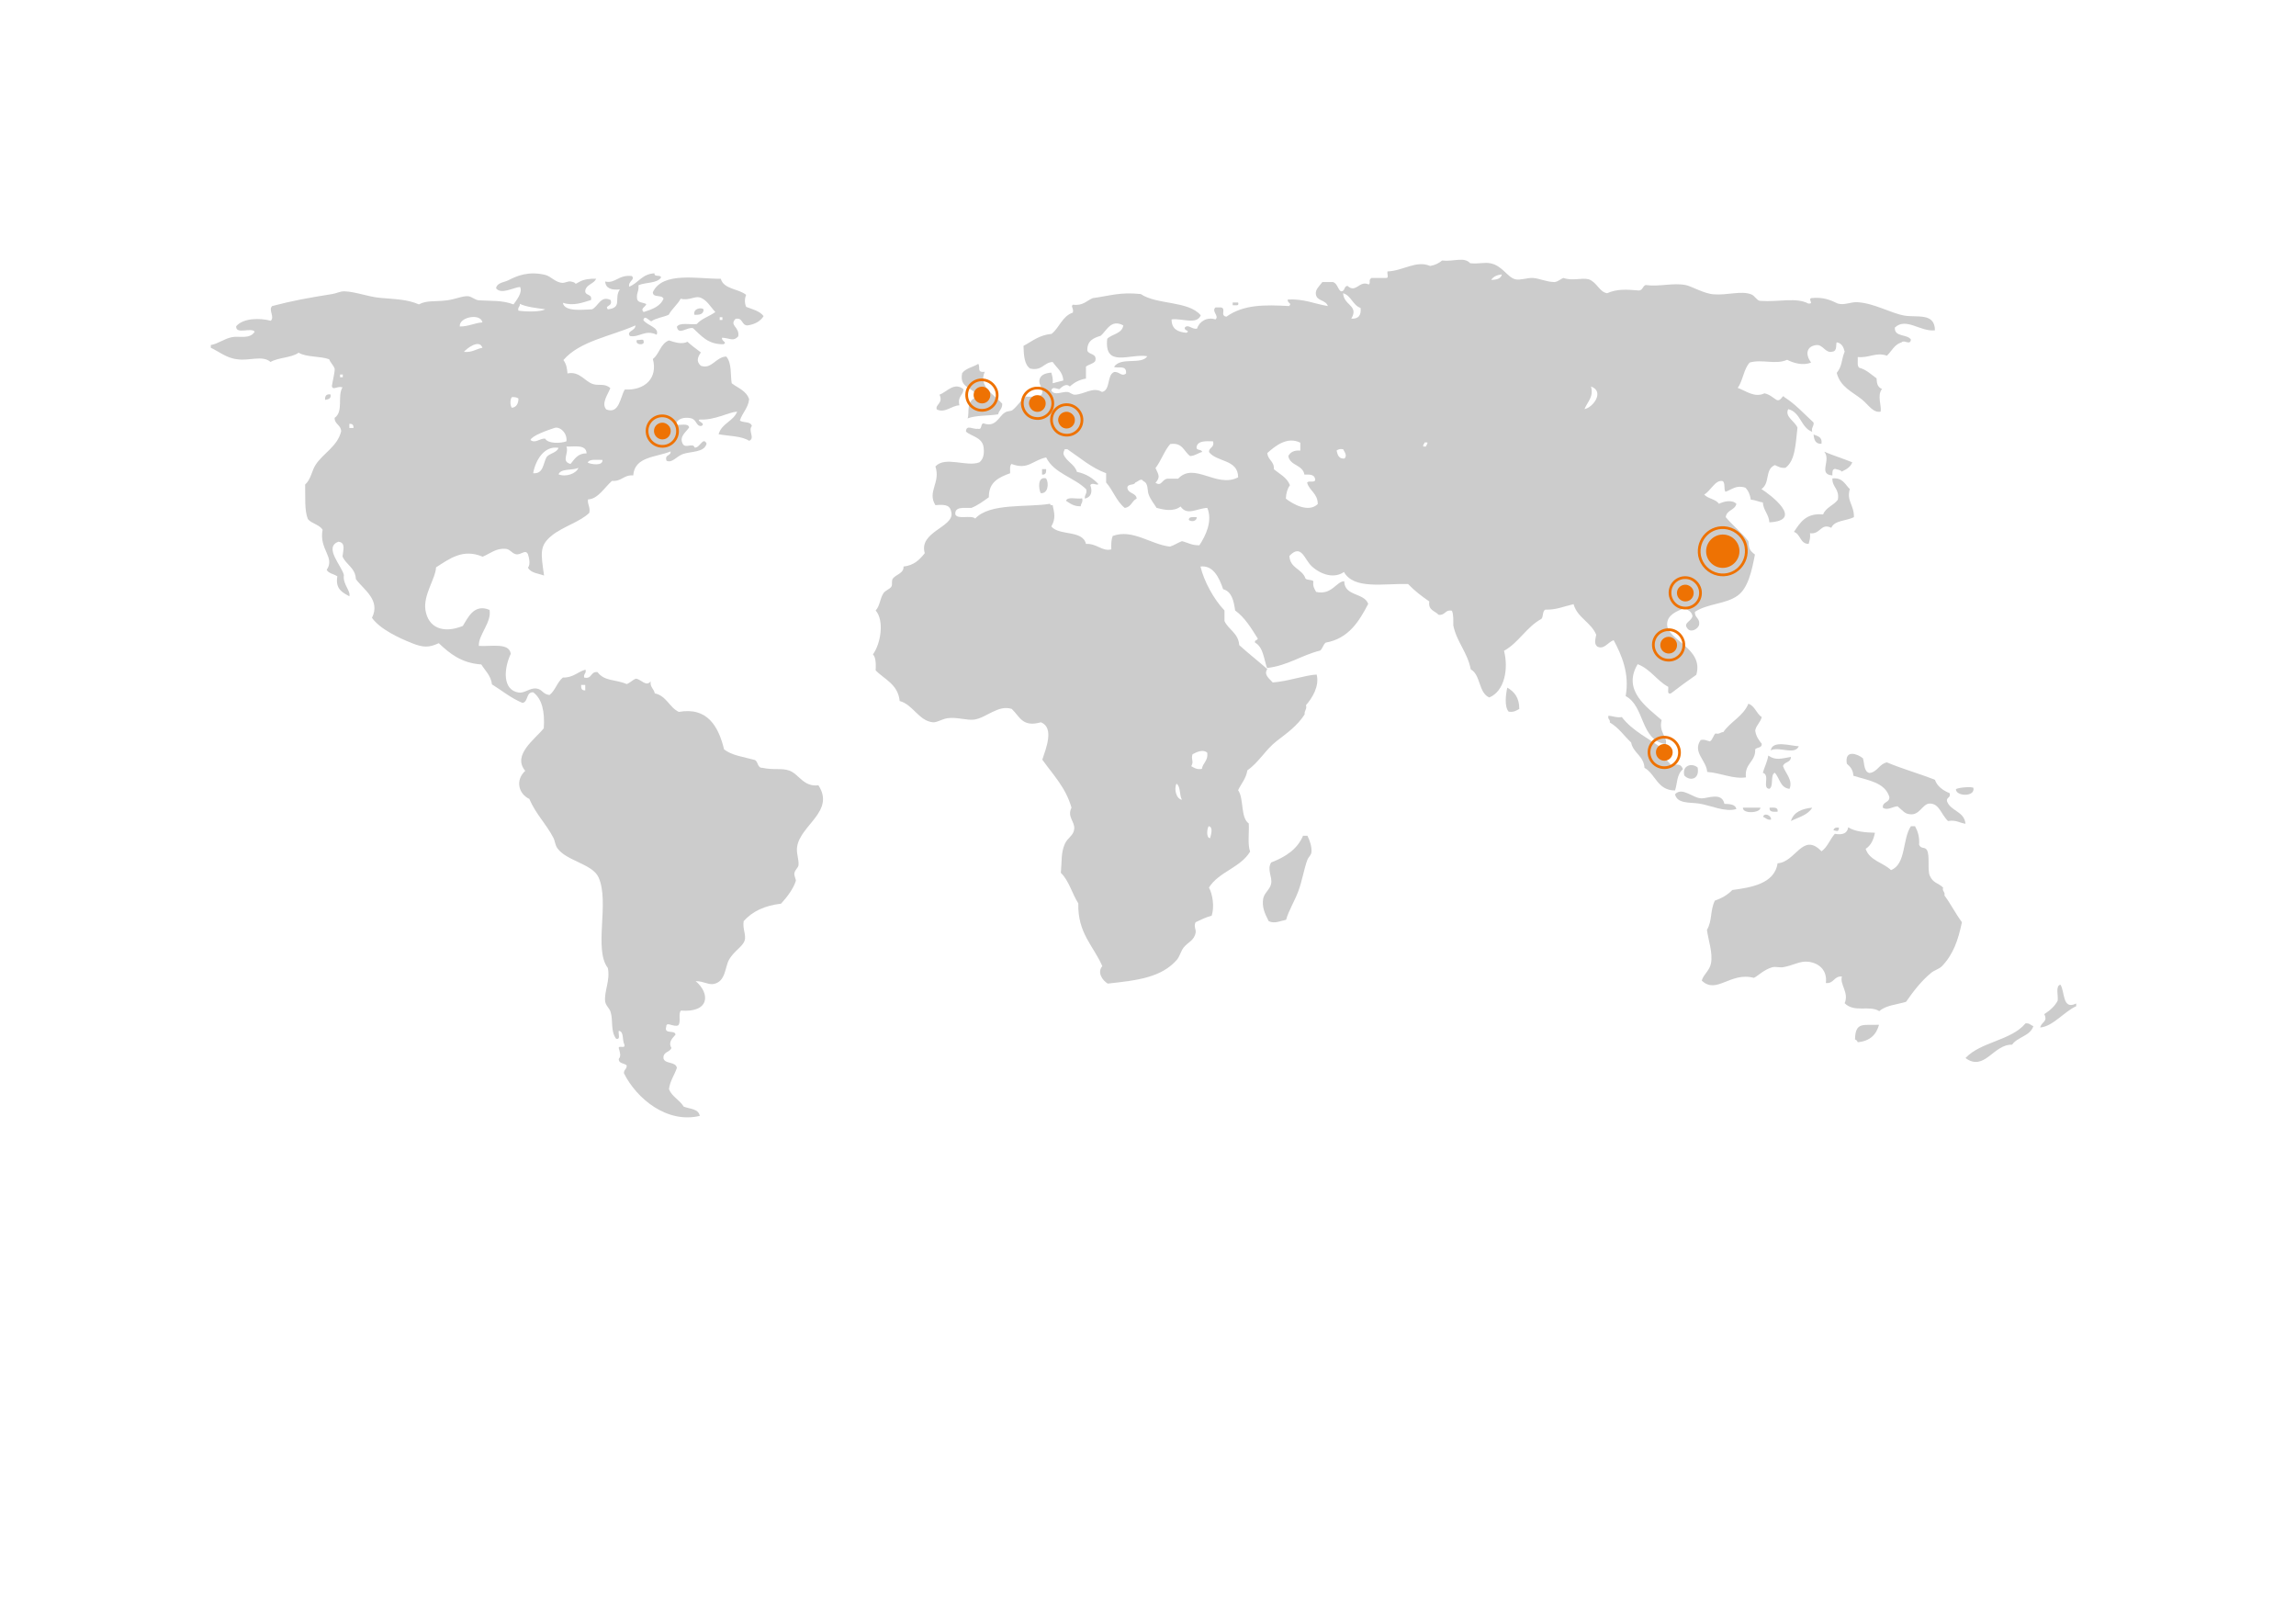 <?xml version="1.0" encoding="utf-8"?>
<!-- Generator: Adobe Illustrator 25.3.0, SVG Export Plug-In . SVG Version: 6.00 Build 0)  -->
<!DOCTYPE svg PUBLIC "-//W3C//DTD SVG 1.1//EN" "http://www.w3.org/Graphics/SVG/1.1/DTD/svg11.dtd">
<svg version="1.1" id="Laag_1" xmlns:x="http://ns.adobe.com/Extensibility/1.0/" xmlns:i="http://ns.adobe.com/AdobeIllustrator/10.0/" xmlns:graph="http://ns.adobe.com/Graphs/1.0/"
	 xmlns="http://www.w3.org/2000/svg" xmlns:xlink="http://www.w3.org/1999/xlink" x="0px" y="0px" width="841.9px" height="595.3px"
	 viewBox="0 0 841.9 595.3" style="enable-background:new 0 0 841.9 595.3;" xml:space="preserve">
<style type="text/css">
	.st0{opacity:0.2;}
	.st1{fill-rule:evenodd;clip-rule:evenodd;}
	.st2{clip-path:url(#SVGID_2_);fill:#EE7203;}
	.st3{clip-path:url(#SVGID_4_);fill:#EE7203;}
	.st4{clip-path:url(#SVGID_6_);fill:#EE7203;}
	.st5{clip-path:url(#SVGID_8_);fill:#EE7203;}
	.st6{clip-path:url(#SVGID_10_);fill:#EE7203;}
	.st7{clip-path:url(#SVGID_12_);fill:none;stroke:#EE7203;}
	.st8{clip-path:url(#SVGID_14_);fill:none;stroke:#EE7203;}
	.st9{clip-path:url(#SVGID_16_);fill:none;stroke:#EE7203;}
	.st10{clip-path:url(#SVGID_18_);fill:none;stroke:#EE7203;}
	.st11{clip-path:url(#SVGID_20_);fill:none;stroke:#EE7203;}
	.st12{fill:#EE7203;}
	.st13{fill:none;stroke:#EE7203;}
</style>
<g class="st0">
	<path class="st1" d="M589.3,107.5c3.6-1.6,6.9-1.4,11.7-1c1.4-0.1,1.3-1.6,2.4-2c5.1,0.7,9.8-0.9,14.7,0c2.1,0.4,6.8,3.2,10.3,3.4
		c5,0.4,10-1.4,13.7,0c1.4,0.5,2.1,2.4,3.4,2.4c6.7,0.5,13.2-1.4,17.6,1c2.2,0.1-0.2-1.4,1-2c4.4-0.5,7.1,0.7,9.8,2
		c2.5,0.7,4.8-0.7,7.3-0.5c6.1,0.4,12.1,4,17.1,4.9c4.5,0.8,11.2-1.2,11.2,5.4c-5.4,0.6-10.6-4.9-14.7-1c-0.2,3.6,4.6,2.3,5.9,4.4
		c-0.3,2.3-2.4-0.1-3.4,1c-2.7,0.8-3.6,3.2-5.4,4.9c-4.1-1.4-6.4,0.9-10.7,0.5c0.1,1.4-0.3,3.2,0.5,3.9c2.7,0.7,4.4,2.5,6.4,3.9
		c0.1,1.3,0.1,3.2,2,3.9c-1.9,2.4-0.1,6.1-0.5,8.3c-2.7,0.6-4.5-2.5-6.8-4.4c-3.6-2.9-8-4.6-9.3-9.8c2.1-2.6,1.6-4.6,2.9-7.8
		c-0.4-1.7-1.1-3.1-2.9-3.4c-0.4,0.4,0.3,3.2-1.5,3.4c-2.6,0.8-3.5-2.6-5.9-2.4c-3.3,0.3-4.5,3-2,6.4c-3,1.3-6.7,0.1-8.8-1
		c-4.1,1.9-9.2-0.3-13.7,1c-2.2,2.3-2.5,6.7-4.4,9.3c3.2,1.2,6.2,3.7,9.8,2c1.9,0.4,3,1.5,4.4,2.4c1.8,0.8,2.2-2.3,2.9-1
		c4.1,2.6,7.2,6.1,10.7,9.3c0.2,1.5-0.9,1.7-0.5,3.4c-4.2-1.5-4.2-7.2-8.8-8.3c-1.4,2.8,2.6,4.5,3.4,6.8c-0.7,5.7-0.7,12-4.4,14.7
		c-1.8,0.2-2.7-0.5-3.9-1c-3.8,1.7-1.6,6.5-4.9,8.8c3.3,2.1,15.8,11.5,2.9,12.2c-0.2-3-2.2-4.3-2.4-7.3c-1.6-0.2-2.6-0.9-4.4-1
		c-0.3-1.9-0.9-3.3-2-4.4c-3.3-1.1-4.8,0.6-7.3,1.5c-0.7-0.9,0-3.2-1-3.9c-2.7-0.7-4.4,3.6-6.8,4.9c1.4,1.6,4.2,1.6,5.4,3.4
		c1.8-0.9,4.8-1.6,6.4,0c-0.5,2.4-3.6,2.2-3.9,4.9c2.6,3.1,5.8,5.6,8.3,8.8c0.2,2.7,0.4,3.4,2.4,4.9c-1.1,5.8-2.5,12.4-6.4,15.1
		c-4.3,3.1-10.8,2.8-15.6,5.9c-0.2,2.3,2,2.2,1.5,4.9c-0.5,1.5-3.2,3-4.4,1c-1.4-1.9,1.8-2.5,2-4.4c-0.3-1.6-1.7-2.2-2.9-2.9
		c-3.2,1.3-6.3,2.6-6.4,5.9c-0.1,5.9,13.6,8.8,10.7,18.6c-3.2,2.2-6.3,4.5-9.3,6.8c-1.6,0.5-0.8-1.5-1-2.4
		c-4.2-2.3-6.5-6.5-11.2-8.3c-5.8,9.7,3.6,15.9,8.8,20.5c-1.2,4.4,2.3,6.3,1.5,8.8c-9.4-1.4-7.6-13.9-14.7-17.6
		c1.5-8.3-1.5-15.1-4.4-20.5c-2.1,0.7-3.4,3.5-5.9,2.4c-1.4-1-0.8-2.6-0.5-4.4c-1.9-4.6-6.9-6.2-8.3-11.2c-3.9,0.9-6.3,2.1-10.3,2
		c-1.2,0.4-0.7,2.6-1.5,3.4c-5.5,3-8.3,8.7-13.7,11.7c1.7,6.6,0.2,14.8-5.4,17.1c-4-1.7-3.1-8.3-6.8-10.3c-1.2-6.3-5.1-9.9-6.4-16.1
		c0-2,0.1-4-0.5-5.4c-2.6-0.5-2.4,1.8-4.9,1.5c-1.3-1.5-3.9-1.6-3.4-4.9c-2.8-1.9-5.5-4-7.8-6.4c-9.1-0.2-19.8,2.1-23.5-4.4
		c-3.4,2.4-8.1,1.2-11.7-2c-2.8-2.4-3.8-8.6-8.3-3.9c0.2,4.6,4.7,4.7,5.9,8.3c0.6,0.7,2.3,0.3,2.9,1c-0.3,1.9,0.4,2.8,1,3.9
		c5.8,1.3,7.4-3.9,10.3-3.9c0.1,5.6,7.3,4.1,8.8,8.3c-3.4,6.5-7.2,12.7-15.6,14.2c-0.9,0.7-1.1,2.1-2,2.9
		c-6.9,1.7-11.8,5.5-19.5,6.4c-1.2-3.4-1.4-7.7-4.4-9.3c-0.3-1.1,0.9-0.7,1-1.5c-2.4-3.8-4.7-7.7-8.3-10.3c-0.5-3.5-1.2-6.9-4.4-7.8
		c-1.4-4.1-3.6-8.9-8.3-8.3c1.2,5.2,4.9,12.1,8.8,16.1c0,1.3,0,2.6,0,3.9c1.5,3.2,5.1,4.4,5.4,8.8c3.3,3,6.9,5.8,10.3,8.8
		c-1.5,2.1,1,3.7,2,4.9c5.6-0.4,11.9-2.7,16.1-2.9c1.1,4.3-1.7,8.7-3.9,11.2c0.4,1.7-0.7,1.9-0.5,3.4c-2.7,4.2-6.4,6.8-10.3,9.8
		c-4.1,3.2-6.5,7.8-10.7,10.7c-0.5,3.1-2.3,4.9-3.4,7.3c2.2,3.1,0.8,10,3.9,12.2c0.2,3.4-0.5,7.6,0.5,10.3
		c-3.5,5.9-11.5,7.4-15.1,13.2c1.3,2.3,2.1,7,1,10.3c-2.2,0.6-4,1.5-5.9,2.4c-0.8,1.7,0.3,2.6,0,3.9c-0.5,2.8-2.8,3.4-4.4,5.4
		c-1,1.3-1.4,3.2-2.4,4.4c-5.7,6.6-14.5,7.6-25.4,8.8c-1.9-1.1-4-4.1-2-6.4c-3.2-7.4-9.1-12.1-8.8-23c-2.3-3.6-3.4-8.3-6.4-11.2
		c0.4-4.3,0-7.4,1.5-10.7c1-2.2,3.2-3,3.4-5.4c0.3-2.7-2.7-4.4-1-7.8c-2.1-7.4-6.8-12.1-10.7-17.6c1.3-4,4.5-11.7-0.5-13.7
		c-6.8,1.9-7.7-2-10.7-4.9c-5-1.6-9.2,3.2-13.7,3.9c-2.7,0.4-6.5-1-9.8-0.5c-2.2,0.3-3.8,1.6-5.4,1.5c-5.2-0.5-7.3-6.5-12.2-7.8
		c-0.6-6.1-5.5-7.9-8.8-11.2c0.1-2.4,0.1-4.7-1-5.9c2.9-4,4.2-12.4,1-16.1c1.6-1.7,1.5-4.3,2.9-6.4c0.7-1,2.3-1.4,2.9-2.4
		c0.4-0.8-0.1-2.1,0.5-2.9c1.1-1.5,4.1-1.9,3.9-4.4c3.8-0.4,5.9-2.5,7.8-4.9c-2.3-7.8,10.5-9.5,9.8-14.7c-0.4-2.7-1.7-3.3-5.9-2.9
		c-3.1-5,2-8.2,0-14.2c3.6-3.9,11.5,0.3,16.1-1.5c1.9-1.4,1.8-4.2,1.5-5.9c-0.7-3.4-4.7-3.7-6.4-5.4c0.1-2.7,2.6-0.7,4.4-1
		c1.7,0.4,0.8-1.8,2-2c4.6,1.6,5.5-2.4,7.8-3.9c1.2-0.8,2.2-0.4,2.9-1c1.9-1.5,2.9-3.5,4.9-4.9c2.2,0,5,0.4,5.9-1
		c0.5-2.5-1.1-2.8-1-4.9c0.3-2.1,2.2-2.7,4.4-2.9c0.3,1.2,0.7,2.2,0.5,3.9c1.4-0.3,2.5-0.7,3.9-1c-0.2-3.3-2.5-4.7-3.9-6.8
		c-3.4,0.2-3.8,3.4-8.3,2.4c-2.1-1.5-2.3-4.8-2.4-8.3c3.2-1.7,5.8-4,10.3-4.4c2.9-2.3,3.9-6.5,7.8-7.8c0.4-1.7-0.9-2.1,0-2.9
		c3.8,0.5,5-1.5,7.3-2.4c6.5-0.9,10-2.3,17.6-1.5c5.9,4,17.5,2.4,22,7.8c-1.5,3.6-6.8,1-10.7,1.5c0,3.5,2.2,4.6,5.4,4.9
		c1.8-0.8-1.1-0.7-0.5-2c1.3-1.2,2.5,0.8,4.4,0.5c0.9-2.7,3.7-4.4,6.8-3.4c1.5-1.3-1.6-2.9,0-4.4c0.7,0,1.3,0,2,0
		c2.1,0.4-0.5,3,2,3.4c6.3-4.5,14.1-4.4,23-3.9c1.2-1.2-0.7-0.9-0.5-2.4c6-0.3,9.8,1.6,14.7,2.4c-0.8-2.4-4.1-1.7-4.4-4.4
		c-0.2-1.7,1.2-2.8,2.4-4.4c1.3,0,2.6,0,3.9,0c1.6,0.5,1.7,2.6,2.9,3.4c1.6,0.1,1-1.9,2.4-2c3.2,2.9,4.3-2.2,7.8-0.5
		c0.9-0.8-0.3-1.5,1-2.4c1.8,0,3.6,0,5.4,0c1.1,0.1,0.2-1.7,0.5-2.4c5.7-0.2,10.5-4.2,15.6-2c1.8-0.3,3.2-1,4.4-2
		c4.3,0.5,8-1.5,10.3,1c3.4,0.3,5.1-0.4,7.3,0c4.5,0.8,6.3,5.2,9.3,5.9c1.8,0.4,4.3-0.6,6.4-0.5c2.6,0.2,4.7,1.4,7.8,1.5
		c1.5-0.1,2.2-1.1,3.4-1.5c3.4,1.2,6.6-0.2,9.3,0.5C585.6,103.5,586.5,107.1,589.3,107.5z M546.8,102.6c1.9,0,3.6-0.4,3.9-2
		C548.9,100.8,547.6,101.4,546.8,102.6z M495.5,116.8c2.6,0.2,3.7-1.2,3.4-3.9c-2.9-1-3.4-4.5-6.4-5.4
		C492.7,112,498.4,112,495.5,116.8z M403.6,123.1c-2.6,0.8-5,1.8-4.9,5.4c0.5,1.7,3.7,0.9,2.9,3.9c-0.8,1-2.4,1.2-3.4,2
		c0,1.5,0,2.9,0,4.4c-2.5,0.4-4.4,1.5-5.9,2.9c-1.5-1.4-3,0.3-3.9,1c-1.1-0.2-2.6-1.1-2.9,0.5c1.3,2,3.9,0.3,5.9,0.5
		c1.1,0.1,1.7,1.1,2.9,1c3.4-0.2,6.5-3,9.8-1c3.2-0.7,1.7-6.2,4.4-7.3c1.9-0.3,2.8,1.9,4.4,0.5c0.3-3.3-3.1-1.7-4.4-2.4
		c2.5-3.8,10-0.6,12.2-3.9c-6.2-1.1-15.9,4.5-14.7-6.4c1.8-1.8,5.4-1.8,5.9-4.9C407.3,116.8,405.7,121.4,403.6,123.1z M581,150
		c3.3-0.7,7.4-6.5,2.4-8.3C584.4,145.6,582.2,147.1,581,150z M464.7,166.1c0.2,2.6,2.6,3,2.4,5.9c2.1,1.8,4.8,3,5.9,5.9
		c-0.9,1.2-1.4,2.8-1.5,4.9c2.5,2,8.3,5.3,11.7,2c0-3.9-3-4.8-3.9-7.8c0.4-1.1,3.4,0.4,2.9-1.5c-0.3-1.5-1.9-1.6-3.9-1.5
		c-0.6-3.7-5.3-3.2-5.9-6.8c0.7-1.4,2.1-2.2,4.4-2c0-1,0-2,0-2.9C472,159.9,467.6,163.5,464.7,166.1z M438.8,163.7
		c-0.4,1.7,1.8,0.8,2,2c-1.6,0.4-2.5,1.4-4.4,1.5c-2.3-1.6-2.7-5.1-7.3-4.4c-2.2,2.5-3.3,6.1-5.4,8.8c1.1,2.4,1.9,3.3,0,5.4
		c2.3,1.5,2.3-1.3,4.4-1.5c1.3,0,2.6,0,3.9,0c5.9-6.3,14.1,3.6,22-0.5c0-6.7-7.9-5.5-10.7-9.3c0-1.8,2.1-1.5,1.5-3.9
		C442,161.7,439.3,161.6,438.8,163.7z M521.9,163.7c0.3,0,0.7,0,1,0c0-0.6,0.6-0.7,0.5-1.5c-0.3,0-0.7,0-1,0
		C522.3,162.8,521.7,162.9,521.9,163.7z M390,166.6c1.1,2.7,4,3.5,4.9,6.4c3.4,0.7,5.8,2.3,7.8,4.4c0,0.9-2.3-0.8-2.9,0.5
		c0.9,2.4,0.3,4.4-2,4.9c-0.2-1.5,0.9-1.7,0.5-3.4c-4.4-4.4-11.8-5.8-14.7-11.7c-5.1,1.1-6.6,4.7-12.7,2.4c-0.7,0.6-0.5,2.1-0.5,3.4
		c-4.1,1.5-7.9,3.2-7.8,8.8c-2,1.4-3.9,2.9-6.4,3.9c-2.7,0.1-6.2-0.6-5.9,2.4c0.9,2,5.7,0.1,7.3,1.5c5.4-5.8,18.9-4,27.4-5.4
		c0.1,0.4,0.4,0.6,1,0.5c0.6,2.9,1.2,4.9-0.5,7.8c2.8,3.5,11.5,1.2,12.7,6.4c4-0.2,6,2.9,9.3,2c-0.1-1.9,0-3.6,0.5-4.9
		c7.3-2.7,13.9,3.1,21,3.9c1.6-0.5,2.8-1.4,4.4-2c2.1,0.5,3.6,1.6,6.4,1.5c2.3-3.5,4.9-8.8,2.9-13.7c-3.9,0.2-7.4,3-9.8-0.5
		c-2.7,2.1-6.5,1.1-8.8,0.5c-0.9-1.5-2.1-2.8-2.9-4.9c-0.6-1.5,0-4.2-2-4.9c-0.7-1.4-2.2,0.4-2.9,0.5c-0.4,1.2-3,0.3-2.9,2
		c0.3,2.2,3.2,1.7,3.4,3.9c-1.8,0.8-2,3.2-4.4,3.4c-3-2.4-4.3-6.5-6.8-9.3c0-1.1,0-2.3,0-3.4c-5.6-2.1-9.6-5.7-14.2-8.8
		c-0.3,0-0.7,0-1,0C390.3,165.3,389.8,165.6,390,166.6z M490.1,165.2c0.4,1.6,0.8,3.1,2.9,2.9c1.1-1.1,0-2.4-0.5-3.4
		C491.4,164.5,490.7,164.7,490.1,165.2z M437.3,276.5c-0.7,1.8,0.6,2.7-0.5,4.4c1.1,0.6,2,1.3,3.9,1c0.4-2.3,2.3-2.9,2-5.9
		C441.3,274.6,439,275.6,437.3,276.5z M433.4,293.2c-1-1.6-0.4-4.8-2-5.9C430.4,289.3,431.3,292.9,433.4,293.2z M443.7,307.3
		c0.3-1.1,1.3-4.1-0.5-4.4C442.6,303.7,442.2,307.2,443.7,307.3z"/>
	<path class="st1" d="M452,110.9c0.7,0,1.3,0,2,0c0.5,1.5-1.1,0.9-2,1C452,111.6,452,111.3,452,110.9z"/>
	<path class="st1" d="M258,113.4c0,1.8-1.4,2.1-3.4,2C254.1,113.1,257.1,112.6,258,113.4z"/>
	<path class="st1" d="M233.6,124.6c0.7,0.3,2.5-0.6,2.4,0.5C236.6,126.8,232.5,126.5,233.6,124.6z"/>
	<path class="st1" d="M358.7,133.4c0.9,1.2-0.7,3.3,2.4,2.9c-2.5,5.4,3.6,8.5,6.4,11.7c0.1,1.9-1.2,2.4-1.5,3.9
		c-3.6,0.6-8.2,0.3-11.2,1.5c0.8-2-0.8-6.5,3.4-7.8c-0.8-3.9-6.6-2.8-5.4-8.8C354.1,135,356.8,134.6,358.7,133.4z"/>
	<path class="st1" d="M353.3,142.7c-0.1,2.3-2.3,2.6-1.5,5.9c-2.9,0.1-5.3,3-8.3,1.5c-0.7-1.8,2.5-2.2,1-5.4
		C347.2,143.7,349.9,139.9,353.3,142.7z"/>
	<path class="st1" d="M121.2,144.6c0.3,1.6-0.8,1.8-2,2C119.1,145.1,119.7,144.4,121.2,144.6z"/>
	<path class="st1" d="M665,159.3c1.5,0.6,3.3,0.9,2.9,3.4C665.7,162.8,665.2,161.3,665,159.3z"/>
	<path class="st1" d="M668.9,165.6c3.3,1.4,6.9,2.5,10.3,3.9c-0.7,1.8-2.2,2.6-3.9,3.4c-0.4-0.7-1.6-0.7-2.4-1c-1.1,0.1-1,1.2-1,2.4
		C666.5,173.9,671.6,168.7,668.9,165.6z"/>
	<path class="st1" d="M382.1,172c0.5,0,1,0,1.5,0c0.1,1.3-0.2,2.1-1.5,2C382.1,173.3,382.1,172.6,382.1,172z"/>
	<path class="st1" d="M383.6,175.4c1.1,1.8,0.7,5.7-2,5.4C380.8,179.2,380.4,174.5,383.6,175.4z"/>
	<path class="st1" d="M671.9,175.4c3.8-0.4,4.6,2.2,6.4,3.9c-1.3,4.4,1.6,5.8,1.5,10.3c-2.7,1.4-7.1,1.1-8.3,3.9
		c-3.9-1.9-3.9,2.5-7.8,2c0.2,1.7-0.2,2.7-0.5,3.9c-3.2,0-2.9-3.6-5.4-4.4c2.3-3.4,4.4-7,10.7-6.4c1-2.6,3.9-3.3,5.4-5.4
		C674.6,179.2,671.8,178.7,671.9,175.4z"/>
	<path class="st1" d="M396.8,182.7c0.4,1.5-0.5,1.8-0.5,2.9c-2.5,0.1-3.9-1-5.4-2C391.4,181.9,394.9,183.1,396.8,182.7z"/>
	<path class="st1" d="M438.8,189.6c0.1,1.6-2.1,1.8-2.9,1C435.9,189.3,437.5,189.6,438.8,189.6z"/>
	<path class="st1" d="M552.7,252.1c2.6,1.5,4.4,3.7,4.4,7.8c-1.1,0.6-2,1.3-3.9,1C551.6,259.2,552.1,254.6,552.7,252.1z"/>
	<path class="st1" d="M641.1,258c2.4,0.8,2.9,3.6,4.9,4.9c-0.5,2-2,2.9-2.4,4.9c0.3,2.2,1.3,3.5,2.4,4.9c0.1,1.6-1.7,1.2-2.4,2
		c0.2,4.7-4,5.1-3.4,10.3c-4.6,0.7-9.1-1.6-14.2-2c-0.3-4.3-5.5-7.2-2.4-11.7c1.6-0.3,2.3,0.3,3.4,0.5c1-0.6,1.2-2.1,2-2.9
		c1.5,0.4,1.8-0.5,2.9-0.5C634.6,264.5,639.2,262.6,641.1,258z"/>
	<path class="st1" d="M589.8,262.4c1.7,0.1,2.8,0.8,4.9,0.5c3.9,5.1,10,7.9,15.1,11.7c-0.7,3.6,1.9,4,2.9,5.9
		c1.3,0.1,3.5-1.1,4.4,1.5c-2.4,2.1-2,5.2-2.9,7.8c-6.5,0-7.1-6-11.2-8.3c-0.3-4.5-4.1-5.3-4.9-9.3c-2.6-2.4-4.6-5.5-7.8-7.3
		C590.5,263.6,589.4,263.8,589.8,262.4z"/>
	<path class="st1" d="M659.6,273.6c-1.6,3.4-7.3-0.1-10.3,1.5C649.9,271.3,656.3,273.4,659.6,273.6z"/>
	<path class="st1" d="M685.5,283.4c3-0.4,3.5-3.3,6.4-3.9c5.6,2.4,11.9,4.1,17.6,6.4c0.9,2.5,3,3.9,5.4,4.9c0.5,1.8-1.2,1.4-1,2.9
		c1.3,3.7,6.4,3.7,6.8,8.3c-2.2-0.3-3.4-1.5-6.4-1c-2.6-2.5-3.2-6.5-6.8-6.4c-2.6,0.1-3.6,4.5-7.3,3.9c-1.7-0.2-2.2-1-4.4-2.9
		c-1.8,0.1-3.8,1.7-5.4,0.5c-0.2-2.3,2.5-1.7,2.4-3.9c-1.6-5.4-7.9-6.1-13.2-7.8c-0.1-2.2-1.2-3.4-2.4-4.4c-0.9-5.4,4-3.6,5.9-2
		C683.7,280,683.4,282.9,685.5,283.4z"/>
	<path class="st1" d="M648.4,277c2.7,1.9,4.8,1.1,8.3,0.5c0,2.2-2.5,1.7-2.9,3.4c0.9,2.6,3.7,5.1,2.4,8.3c-3.4-0.3-3.6-3.9-5.4-5.9
		c-1.8,0.8-0.3,4.9-2,5.9c-2.8-0.2,0.4-5-2.4-5.9C647,281.2,648,279.4,648.4,277z"/>
	<path class="st1" d="M622.5,281.4c0.8,4.4-2.9,5.1-4.9,2.9C616.7,280.5,620.5,279.6,622.5,281.4z"/>
	<path class="st1" d="M723.6,288.8c0.8,3.5-6.5,3.2-6.4,0.5C718.7,288.6,722.9,288.4,723.6,288.8z"/>
	<path class="st1" d="M636.7,296.6c-4.1,1.3-9.6-1.4-13.7-2c-3.5-0.5-8,0.1-8.8-3.4c2.7-2.9,6.5,1.5,9.8,1.5c2.2,0,7.4-2.4,8.3,2
		C634.2,294.8,636.3,294.8,636.7,296.6z"/>
	<path class="st1" d="M639.1,296.1c2.1,0,4.2,0,6.4,0C645.6,298.1,638.9,298.5,639.1,296.1z"/>
	<path class="st1" d="M648.9,296.1c1.5,0,3.2-0.3,2.9,1.5C650.3,297.6,648.6,297.8,648.9,296.1z"/>
	<path class="st1" d="M664.5,296.1c-1.5,2.7-5,3.5-7.8,4.9C657.7,297.7,660.7,296.5,664.5,296.1z"/>
	<path class="st1" d="M649.4,300.5c-1.5,0.2-1.9-0.7-2.9-1C646.8,297.8,649.6,298.9,649.4,300.5z"/>
	<path class="st1" d="M700.7,302.9c0.5,0,1,0,1.5,0c1,1.8,1.7,3.9,1.5,6.8c0.7,1.7,2.1,0.6,2.9,2c1.1,2,0.1,7.2,1,9.3
		c1.2,2.8,3,2.6,4.9,4.4c-0.4,1.5,0.8,1.4,0.5,2.9c2.3,3.1,4.1,6.7,6.4,9.8c-1.4,6.7-3.2,11.8-7.3,16.1c-1.1,1.1-2.8,1.5-3.9,2.4
		c-3.8,3.1-6.7,7-9.3,10.7c-3.4,1-7.5,1.3-9.8,3.4c-3.7-2.3-9.1,0.7-12.7-2.9c1.7-3.9-1.9-6.9-1-9.8c-3-0.2-2.9,2.7-5.9,2.4
		c0.6-4.5-2.3-7.3-6.4-7.8c-3.1-0.4-5.6,1.4-9.3,2c-1.3,0.2-2.7-0.3-3.9,0c-3.2,0.9-5.5,3.4-6.8,3.9c-8.6-2.3-13.7,6.2-19.1,1
		c0.7-2.4,2.9-3.6,3.4-6.4c0.7-3.8-1-8.4-1.5-12.2c2-3.3,1.1-7,2.9-10.7c2.5-0.9,4.7-2.1,6.4-3.9c6.4-0.9,15.5-2.1,16.6-9.8
		c6.7-0.4,9.2-11.6,16.1-4.4c2.2-1.5,3.1-4.4,4.9-6.4c2.9,0.5,4.6-0.2,4.9-2.4c2.6,1.7,6.7,1.9,9.8,2c-0.5,2.6-1.5,4.7-3.4,5.9
		c1.4,4.3,6.4,5,9.3,7.8C699,316.8,697.5,307.6,700.7,302.9z"/>
	<path class="st1" d="M674.3,303.4c-0.1,1.8-0.7,1.2-2,1C672.5,303.5,673.2,303.3,674.3,303.4z"/>
	<path class="st1" d="M479.4,306.4c0.9,1.8,1.6,3.9,1.5,5.9c-0.1,1.3-1,1.7-1.5,2.9c-1.3,3.5-1.9,7.8-3.4,11.7
		c-1.4,3.7-3.5,7-4.4,10.3c-2,0.4-4.3,1.6-6.4,0.5c-1.6-3.1-2.5-5.3-2-8.3c0.4-2.1,2.5-3.3,2.9-5.4c0.5-2.6-1.6-5.1,0-7.8
		c5.2-2,9.6-4.8,11.7-9.8C478.4,306.4,478.9,306.4,479.4,306.4z"/>
	<path class="st1" d="M761.3,367.9c0,0.3,0,0.7,0,1c-4.6,2.1-8.5,7.4-13.2,7.8c0.5-2.2,2.9-2,1.5-4.9c2-1.3,3.8-2.8,4.9-4.9
		c0.3-1.9-0.9-5.4,1-5.9C757.2,363.3,756.1,370.5,761.3,367.9z"/>
	<path class="st1" d="M689,375.7c-1,3.7-3.4,6-7.8,6.4c-0.2-0.4-0.4-0.9-1-1C680.3,374.4,683.4,376,689,375.7z"/>
	<path class="st1" d="M745.6,376.2c-1.2,3.7-5.8,3.9-7.8,6.8c-6.9-0.2-10.1,10-17.1,4.9c5.6-6,16.8-6.4,22-12.7
		C744.2,375,744.6,375.9,745.6,376.2z"/>
	<path class="st1" d="M77.3,127.5c0-0.3,0-0.7,0-1c2.8-0.5,4.8-2.3,7.8-2.9c2.5-0.5,6.5,0.9,8.3-2c-1.3-1.7-7,1.2-6.8-2
		c2.6-3,8.6-3.1,12.7-2c1.5-1.5-1-4,0.5-5.4c7.6-2,13.3-3,22-4.4c1.5-0.2,2.8-1,4.4-1c4.1,0.1,8.7,2,13.2,2.4
		c5.4,0.5,9.9,0.5,14.2,2.4c3-1.6,5.7-0.9,10.3-1.5c2.8-0.3,5.8-1.7,7.8-1.5c1.4,0.2,2.5,1.4,3.9,1.5c4.5,0.3,8.5-0.1,12.7,1.5
		c1.1-1.6,3.4-4.3,2.4-6.4c-2.5,0.2-6.9,2.9-8.8,0.5c0.3-2.1,3-2.2,4.4-2.9c3.3-1.7,7.5-3.5,13.7-2c2,0.5,3.8,2.9,6.4,2.9
		c0.8,0,2-0.7,2.9-0.5c3,0.5,0.4,1.6,3.4,0c1.5-0.8,3.7-1.1,5.9-1c-0.8,1.8-3.2,2-3.9,3.9c-0.7,2.6,2.6,1.3,2,3.9
		c-3,0.9-6.5,2.3-10.3,1c0.5,3.6,8.3,2.4,10.7,2.4c2.3-1.1,3.2-5.2,6.8-3.4c0.9,2.5-2.4,1.9-1,3.4c5.5-0.6,2.1-4.1,4.4-7.3
		c-3,0.3-5.2-0.3-5.4-2.9c3.7,0.9,4.9-2.6,9.8-2c1.3,1.4-1.4,1.8-1,3.9c3.4-1.3,4.7-4.7,9.3-4.9c-0.2,1.5,2.2,0.4,2.4,1.5
		c-1.4,2.3-5.8,1.7-8.3,2.9c0.3,2.1-0.8,2.8-0.5,4.9c0.2,1.6,2.3,1.3,3.4,2c-0.4,1.1-2.3,1.6-1,2.9c3.1-1,6.1-2,7.3-4.9
		c-0.6-1.6-4-0.2-3.9-2.4c3.6-7.7,16.7-4.8,24.9-4.9c1.1,3.9,6.5,3.6,9.3,5.9c-0.6,1.4-0.6,3,0,4.4c2.3,0.9,5,1.5,6.4,3.4
		c-1.2,1.9-3.2,3-5.9,3.4c-2.3,0-1.6-3-4.4-2.4c-2.4,2.5,1.6,2.9,1,6.4c-1.8,2-2.9,0.7-5.9,0.5c-0.5,1.2,2.1,1.7,0.5,2.4
		c-5.8,0.1-8.2-3.2-11.2-5.9c-2.2-0.5-5.3,2.8-5.9-0.5c1-1.7,4.8-0.7,7.3-1c1.7-2,4.6-2.8,6.8-4.4c-1.7-1.8-3.3-4.8-5.9-5.4
		c-1.8-0.4-4,1.3-6.8,0.5c-1.2,2.2-3.2,3.7-4.4,5.9c-2,0.9-4.7,1.2-6.4,2.4c-1-0.4-2.4-2.4-2.9-0.5c1.2,2,6,2.7,4.9,5.4
		c-4.3-2-6.3,1.1-9.8,0.5c-1.5-1.8,2.1-1.9,2-3.9c-9,4-20.4,5.7-26.4,12.7c1.2,1.7,1.3,3.1,1.5,4.9c4.4-0.9,6.3,2.9,9.3,3.9
		c2,0.7,4.4-0.4,6.4,1.5c-0.9,2.3-3.4,5.6-1.5,7.8c4.8,1.9,5.1-4.5,6.8-7.3c7.3,0.4,12.2-4.1,10.3-11.2c2.4-1.8,2.8-5.7,5.9-6.8
		c1.9,0.6,4.6,1.6,6.8,0.5c1.5,1.4,3.2,2.6,4.9,3.9c-1.2,1.8-1.8,3.3,0,4.9c4,1.4,5.4-3.2,9.3-3.4c2.1,2.4,1.5,6.8,2,9.8
		c2.3,1.8,5.4,2.7,6.4,5.9c-0.4,3.3-2.5,4.9-3.4,7.8c1.3,0.9,4,0.2,4.4,2c-1.5,1.7,1.3,4.5-1,5.4c-2.8-1.8-7.4-1.7-11.2-2.4
		c1.1-4,5.4-4.7,6.8-8.3c-3.5,0.3-8.1,3.2-13.7,2.9c-1.6,0.5,2.7,1.4,0.5,2.4c-2,0-1.5-2.4-3.9-2.9c-2.1-0.4-4.9,0-5.4,2.4
		c1.7,0.3,4.6-0.7,4.9,1c-1.1,1.7-3.7,3.3-2.4,5.9c0.9,2.1,3.9-0.5,4.4,1.5c2,0.2,3-4.1,4.4-1.5c-0.8,3.4-5.8,2.8-8.8,3.9
		c-2.3,0.9-3.9,3.4-5.9,2.4c-0.8-2.4,1.7-1.6,1.5-3.4c-5.3,2.2-13.2,1.8-13.7,8.8c-3.5-0.3-4.2,2.3-7.8,2c-2.8,2.5-5.2,6.7-8.8,6.8
		c-0.2,2,0.9,2.7,0.5,4.9c-3.3,3.3-9.6,5-13.7,8.3c-4.6,3.7-4.1,6.3-2.9,14.7c-2.2-0.8-4.9-0.9-5.9-2.9c1-1.1,0.4-3.7,0-4.9
		c-0.9-2-2.6,0.4-4.4,0c-1.7-0.4-2.1-1.9-3.9-2c-3.5-0.2-5.3,1.6-8.3,2.9c-7.3-3.1-12.2,0.8-17.1,3.9c-0.2,4.2-4.7,10-3.9,15.6
		c1,6.5,6.4,8.8,13.7,5.9c1.9-3,4.1-8.3,9.8-5.9c0.9,4.5-4.2,9.3-3.9,13.2c4.6,0.3,11.1-1.3,11.7,2.9c-2.6,5.5-3.1,13.3,2.9,14.2
		c2.2,0.3,4-1.7,6.4-1.5c2.4,0.3,2.3,2.1,4.9,2.4c2.1-1.6,2.8-4.7,4.9-6.4c3.8,0.1,5.4-2.1,8.3-2.9c0.4,1.5-0.8,1.4-0.5,2.9
		c3,0.7,2.2-2.3,4.9-2c2.6,3.5,6.7,2.6,10.7,4.4c1.3-0.5,2.1-1.5,3.4-2c2,0.3,3.7,3.1,5.4,1c-0.3,2.2,1.2,2.7,1.5,4.4
		c4.3,0.9,5.3,5.1,8.8,6.8c10.6-1.9,14.6,5.5,16.6,13.7c2.8,2.3,7.3,2.8,11.2,3.9c1.4,0.5,0.9,3,2.9,2.9c4.1,0.9,7,0,9.8,1
		c3.5,1.2,5.2,6.1,10.7,5.4c6.2,9.5-6.6,14.6-7.8,22.5c-0.4,2.3,0.7,4.6,0.5,6.8c-0.1,0.9-1.3,1.7-1.5,2.9c-0.2,1,0.7,2.4,0.5,2.9
		c-0.9,2.9-3.3,6-5.4,8.3c-6,0.7-10.5,2.8-13.7,6.4c-0.4,2.7,0.6,4,0.5,6.4c-0.3,2.8-3.9,4.2-5.9,7.8c-1.5,2.8-1.2,7.8-5.4,8.8
		c-2.1,0.5-3.8-1-6.8-1c5.4,4.6,5.1,11.6-5.4,10.8c-1.1,1,0.1,4.4-1,5.4c-1.8,0.8-4.4-1.6-4.4,0.5c-0.9,3,3.2,1,3.4,2.9
		c-1,1.3-2.8,2.6-1.5,4.9c-0.6,1.7-3.2,1.3-2.9,3.9c0.7,2.1,4.5,1,4.9,3.4c-0.9,2.7-2.5,4.7-2.9,7.8c1.1,2.8,3.9,3.9,5.4,6.4
		c2.2,0.9,5.4,0.7,5.9,3.4c-12.1,2.9-23.2-6.4-27.8-15.6c-0.1-1.4,1.1-1.5,1-2.9c-0.9-0.9-3-0.6-2.9-2.4c1-1,0.3-2.8,0-3.9
		c-0.2-1.3,2.7,0.5,2-1.5c-0.8-1.5,0-4.6-2-4.9c-0.3,1,0.8,3.4-1,2.9c-2.1-2.9-1-6.6-2-9.8c-0.4-1.4-1.8-2.3-2-3.9
		c-0.4-3.7,1.9-7.6,1-12.2c-5.3-6.9,0.7-24.1-3.4-33.2c-2.2-5-11.7-6-15.1-10.7c-0.9-1.3-0.9-2.8-1.5-3.9c-2.8-5.3-6.4-8.6-8.8-14.2
		c-4-1.9-5.2-6.9-1.5-10.3c-4.9-5.8,3.7-11.7,6.8-15.6c0.4-6.1-0.6-10.8-3.9-13.2c-2.7-0.1-1.7,3.5-3.9,3.9
		c-4.3-1.8-7.5-4.5-11.2-6.8c-0.4-3.3-2.5-5-3.9-7.3c-7.3-0.5-11.6-4-15.6-7.8c-3.5,1.6-5.6,1.7-9.8,0c-4.8-1.9-11.7-5.1-14.7-9.3
		c3.3-6.6-3.2-10.4-5.9-14.2c-0.2-4.2-3.6-5.2-4.9-8.3c0.2-2.2,1.3-5.1-1.5-5.4c-5.5,2,1.2,8.8,2,12.2c-0.5,3.4,2.6,5.8,2,7.8
		c-2.5-1.4-5.2-2.6-4.4-7.3c-1.2-0.9-3.2-1-3.9-2.4c3.2-4.6-2.9-7.5-1.5-14.7c-1.2-1.9-4-2.2-5.4-3.9c-1.3-3.2-0.9-8.2-1-12.7
		c2.2-1.9,2.4-5.1,3.9-7.3c2.8-4.2,8-6.7,9.3-12.2c-0.1-2.4-2.4-2.5-2.4-4.9c3.4-2.4,0.9-8,2.9-11.2c-2-0.6-3.6,1.3-3.9-0.5
		c0.3-2,1.2-5.4,1-6.4c-0.5-1.3-1.5-2.1-2-3.4c-3.3-1.2-8.4-0.7-11.2-2.4c-2.6,1.9-7.4,1.7-10.3,3.4c-2.9-2.6-7.9-0.3-12.2-1
		C83,131.3,80,128.7,77.3,127.5z M190.1,113.9c2.7,0.4,8.2,0.5,9.8-0.5c-3.3-0.5-6.7-0.8-9.3-2C190.8,112.6,189.7,112.5,190.1,113.9
		z M168.6,119.7c3.3,0,5.3-1.3,8.3-1.5C176.3,114.7,168.2,116.2,168.6,119.7z M263.9,117.3c0.3,0,0.7,0,1,0c0-0.3,0-0.7,0-1
		c-0.3,0-0.7,0-1,0C263.9,116.6,263.9,117,263.9,117.3z M170.1,129c3.1,0.3,4.5-1.1,6.8-1.5C175.8,124.2,171.2,127.7,170.1,129z
		 M124.7,138.3c0.3,0,0.7,0,1,0c0-0.3,0-0.7,0-1c-0.3,0-0.7,0-1,0C124.7,137.6,124.7,138,124.7,138.3z M187.7,149.5
		c1.7-0.2,2.4-1.6,2.4-3.4c-0.6-0.4-1.3-0.6-2.4-0.5C187,146.3,187,148.8,187.7,149.5z M128.1,156.9c0.5,0,1,0,1.5,0
		c0.1-1.1-0.4-1.6-1.5-1.5C128.1,155.9,128.1,156.4,128.1,156.9z M203.3,156.9c-2.5,0.8-8.2,2.8-8.8,4.4c1.8,1.4,3.3-0.6,5.4-0.5
		c1,1.9,5.6,1.8,7.8,1C208.1,158.7,205.2,156.2,203.3,156.9z M207.7,163.7c1,2.6-2.1,5.4,1.5,6.4c1.5-1.8,2.6-3.9,5.9-3.9
		C214.9,162.7,210.4,163.9,207.7,163.7z M195.5,173.5c3.8,0.3,3.6-3.5,4.9-5.9c1.1-1.5,3.7-1.5,4.4-3.4
		C199.7,163.3,196.4,168.5,195.5,173.5z M215.5,169.6c1,0.6,5.7,1.4,5.4-1C218.9,168.7,216.2,168.1,215.5,169.6z M204.8,173.9
		c2.6,1.1,6.5-0.2,7.3-2.4C210,172.6,205.7,171.6,204.8,173.9z M214.6,253.1c0-0.7,0-1.3,0-2c-0.5,0-1,0-1.5,0
		C213,252.4,213.3,253.2,214.6,253.1z"/>
</g>
<g>
	<defs>
		<polygon id="SVGID_1_" points="374.3,242.6 640.9,242.6 640.9,141.8 373.3,141.8 		"/>
	</defs>
	<clipPath id="SVGID_2_">
		<use xlink:href="#SVGID_1_"  style="overflow:visible;"/>
	</clipPath>
	<path class="st2" d="M631.7,208.2c3.8,0,6.8-3.5,6-7.4c-0.5-2.3-2.3-4.2-4.7-4.7c-3.9-0.8-7.4,2.2-7.4,6
		C625.6,205.5,628.4,208.2,631.7,208.2"/>
</g>
<g>
	<defs>
		<polygon id="SVGID_3_" points="374.3,242.6 640.9,242.6 640.9,141.8 373.3,141.8 		"/>
	</defs>
	<clipPath id="SVGID_4_">
		<use xlink:href="#SVGID_3_"  style="overflow:visible;"/>
	</clipPath>
	<path class="st3" d="M618,220.5c1.9,0,3.3-1.7,3-3.6c-0.2-1.2-1.2-2.2-2.5-2.5c-1.9-0.3-3.6,1.1-3.6,3
		C614.9,219.1,616.3,220.5,618,220.5"/>
</g>
<g>
	<defs>
		<polygon id="SVGID_5_" points="374.3,242.6 640.9,242.6 640.9,141.8 373.3,141.8 		"/>
	</defs>
	<clipPath id="SVGID_6_">
		<use xlink:href="#SVGID_5_"  style="overflow:visible;"/>
	</clipPath>
	<path class="st4" d="M611.9,239.6c1.9,0,3.3-1.7,3-3.6c-0.2-1.2-1.2-2.2-2.5-2.5c-1.9-0.3-3.6,1.1-3.6,3
		C608.8,238.2,610.2,239.6,611.9,239.6"/>
</g>
<g>
	<defs>
		<polygon id="SVGID_7_" points="374.3,242.6 640.9,242.6 640.9,141.8 373.3,141.8 		"/>
	</defs>
	<clipPath id="SVGID_8_">
		<use xlink:href="#SVGID_7_"  style="overflow:visible;"/>
	</clipPath>
	<path class="st5" d="M380.4,151c1.9,0,3.3-1.7,3-3.6c-0.2-1.2-1.2-2.2-2.5-2.5c-1.9-0.3-3.6,1.1-3.6,3
		C377.4,149.6,378.7,151,380.4,151"/>
</g>
<g>
	<defs>
		<polygon id="SVGID_9_" points="374.3,242.6 640.9,242.6 640.9,141.8 373.3,141.8 		"/>
	</defs>
	<clipPath id="SVGID_10_">
		<use xlink:href="#SVGID_9_"  style="overflow:visible;"/>
	</clipPath>
	<path class="st6" d="M391.1,157.1c1.9,0,3.3-1.7,3-3.6c-0.2-1.2-1.2-2.2-2.5-2.5c-1.9-0.3-3.6,1.1-3.6,3
		C388.1,155.7,389.4,157.1,391.1,157.1"/>
</g>
<g>
	<defs>
		<polygon id="SVGID_11_" points="374.3,242.6 640.9,242.6 640.9,141.8 373.3,141.8 		"/>
	</defs>
	<clipPath id="SVGID_12_">
		<use xlink:href="#SVGID_11_"  style="overflow:visible;"/>
	</clipPath>
	<path class="st7" d="M630,210.6c6.1,1.2,11.3-4.1,10.2-10.2c-0.6-3.4-3.4-6.1-6.8-6.8c-6.1-1.2-11.3,4.1-10.2,10.2
		C623.9,207.2,626.6,209.9,630,210.6z"/>
</g>
<g>
	<defs>
		<polygon id="SVGID_13_" points="374.3,242.6 640.9,242.6 640.9,141.8 373.3,141.8 		"/>
	</defs>
	<clipPath id="SVGID_14_">
		<use xlink:href="#SVGID_13_"  style="overflow:visible;"/>
	</clipPath>
	<path class="st8" d="M616.7,222.8c4.1,0.9,7.6-2.6,6.7-6.7c-0.5-2-2.1-3.7-4.2-4.2c-4.1-0.9-7.6,2.6-6.7,6.7
		C613,220.7,614.7,222.4,616.7,222.8z"/>
</g>
<g>
	<defs>
		<polygon id="SVGID_15_" points="374.3,242.6 640.9,242.6 640.9,141.8 373.3,141.8 		"/>
	</defs>
	<clipPath id="SVGID_16_">
		<use xlink:href="#SVGID_15_"  style="overflow:visible;"/>
	</clipPath>
	<path class="st9" d="M610.6,241.9c4.1,0.9,7.6-2.6,6.7-6.7c-0.5-2-2.1-3.7-4.2-4.2c-4.1-0.9-7.6,2.6-6.7,6.7
		C606.9,239.8,608.6,241.5,610.6,241.9z"/>
</g>
<g>
	<defs>
		<polygon id="SVGID_17_" points="374.3,242.6 640.9,242.6 640.9,141.8 373.3,141.8 		"/>
	</defs>
	<clipPath id="SVGID_18_">
		<use xlink:href="#SVGID_17_"  style="overflow:visible;"/>
	</clipPath>
	<path class="st10" d="M379.2,153.3c4.1,0.9,7.6-2.6,6.7-6.7c-0.5-2-2.1-3.7-4.2-4.2c-4.1-0.9-7.6,2.6-6.7,6.7
		C375.5,151.2,377.1,152.9,379.2,153.3z"/>
</g>
<g>
	<defs>
		<polygon id="SVGID_19_" points="374.3,242.6 640.9,242.6 640.9,141.8 373.3,141.8 		"/>
	</defs>
	<clipPath id="SVGID_20_">
		<use xlink:href="#SVGID_19_"  style="overflow:visible;"/>
	</clipPath>
	<path class="st11" d="M389.9,159.4c4.1,0.9,7.6-2.6,6.7-6.7c-0.5-2-2.1-3.7-4.2-4.2c-4.1-0.9-7.6,2.6-6.7,6.7
		C386.2,157.3,387.8,159,389.9,159.4z"/>
</g>
<path class="st12" d="M360.1,147.9c1.9,0,3.3-1.7,3-3.6c-0.2-1.2-1.2-2.2-2.5-2.5c-1.9-0.3-3.6,1.1-3.6,3
	C357,146.5,358.4,147.9,360.1,147.9"/>
<path class="st13" d="M358.8,150.3c4.1,0.9,7.6-2.6,6.7-6.7c-0.5-2-2.1-3.7-4.2-4.2c-4.1-0.9-7.6,2.6-6.7,6.7
	C355.1,148.2,356.7,149.8,358.8,150.3z"/>
<path class="st12" d="M610.3,278.9c1.9,0,3.3-1.7,3-3.6c-0.2-1.2-1.2-2.2-2.5-2.5c-1.9-0.3-3.6,1.1-3.6,3
	C607.2,277.5,608.6,278.9,610.3,278.9"/>
<path class="st13" d="M609,281.3c4.1,0.9,7.6-2.6,6.7-6.7c-0.5-2-2.1-3.7-4.2-4.2c-4.1-0.9-7.6,2.6-6.7,6.7
	C605.3,279.2,606.9,280.8,609,281.3z"/>
<path class="st12" d="M242.9,161.1c1.9,0,3.3-1.7,3-3.6c-0.2-1.2-1.2-2.2-2.5-2.5c-1.9-0.3-3.6,1.1-3.6,3
	C239.8,159.7,241.2,161.1,242.9,161.1"/>
<path class="st13" d="M241.6,163.5c4.1,0.9,7.6-2.6,6.7-6.7c-0.5-2-2.1-3.7-4.2-4.2c-4.1-0.9-7.6,2.6-6.7,6.7
	C237.9,161.4,239.5,163,241.6,163.5z"/>
</svg>
